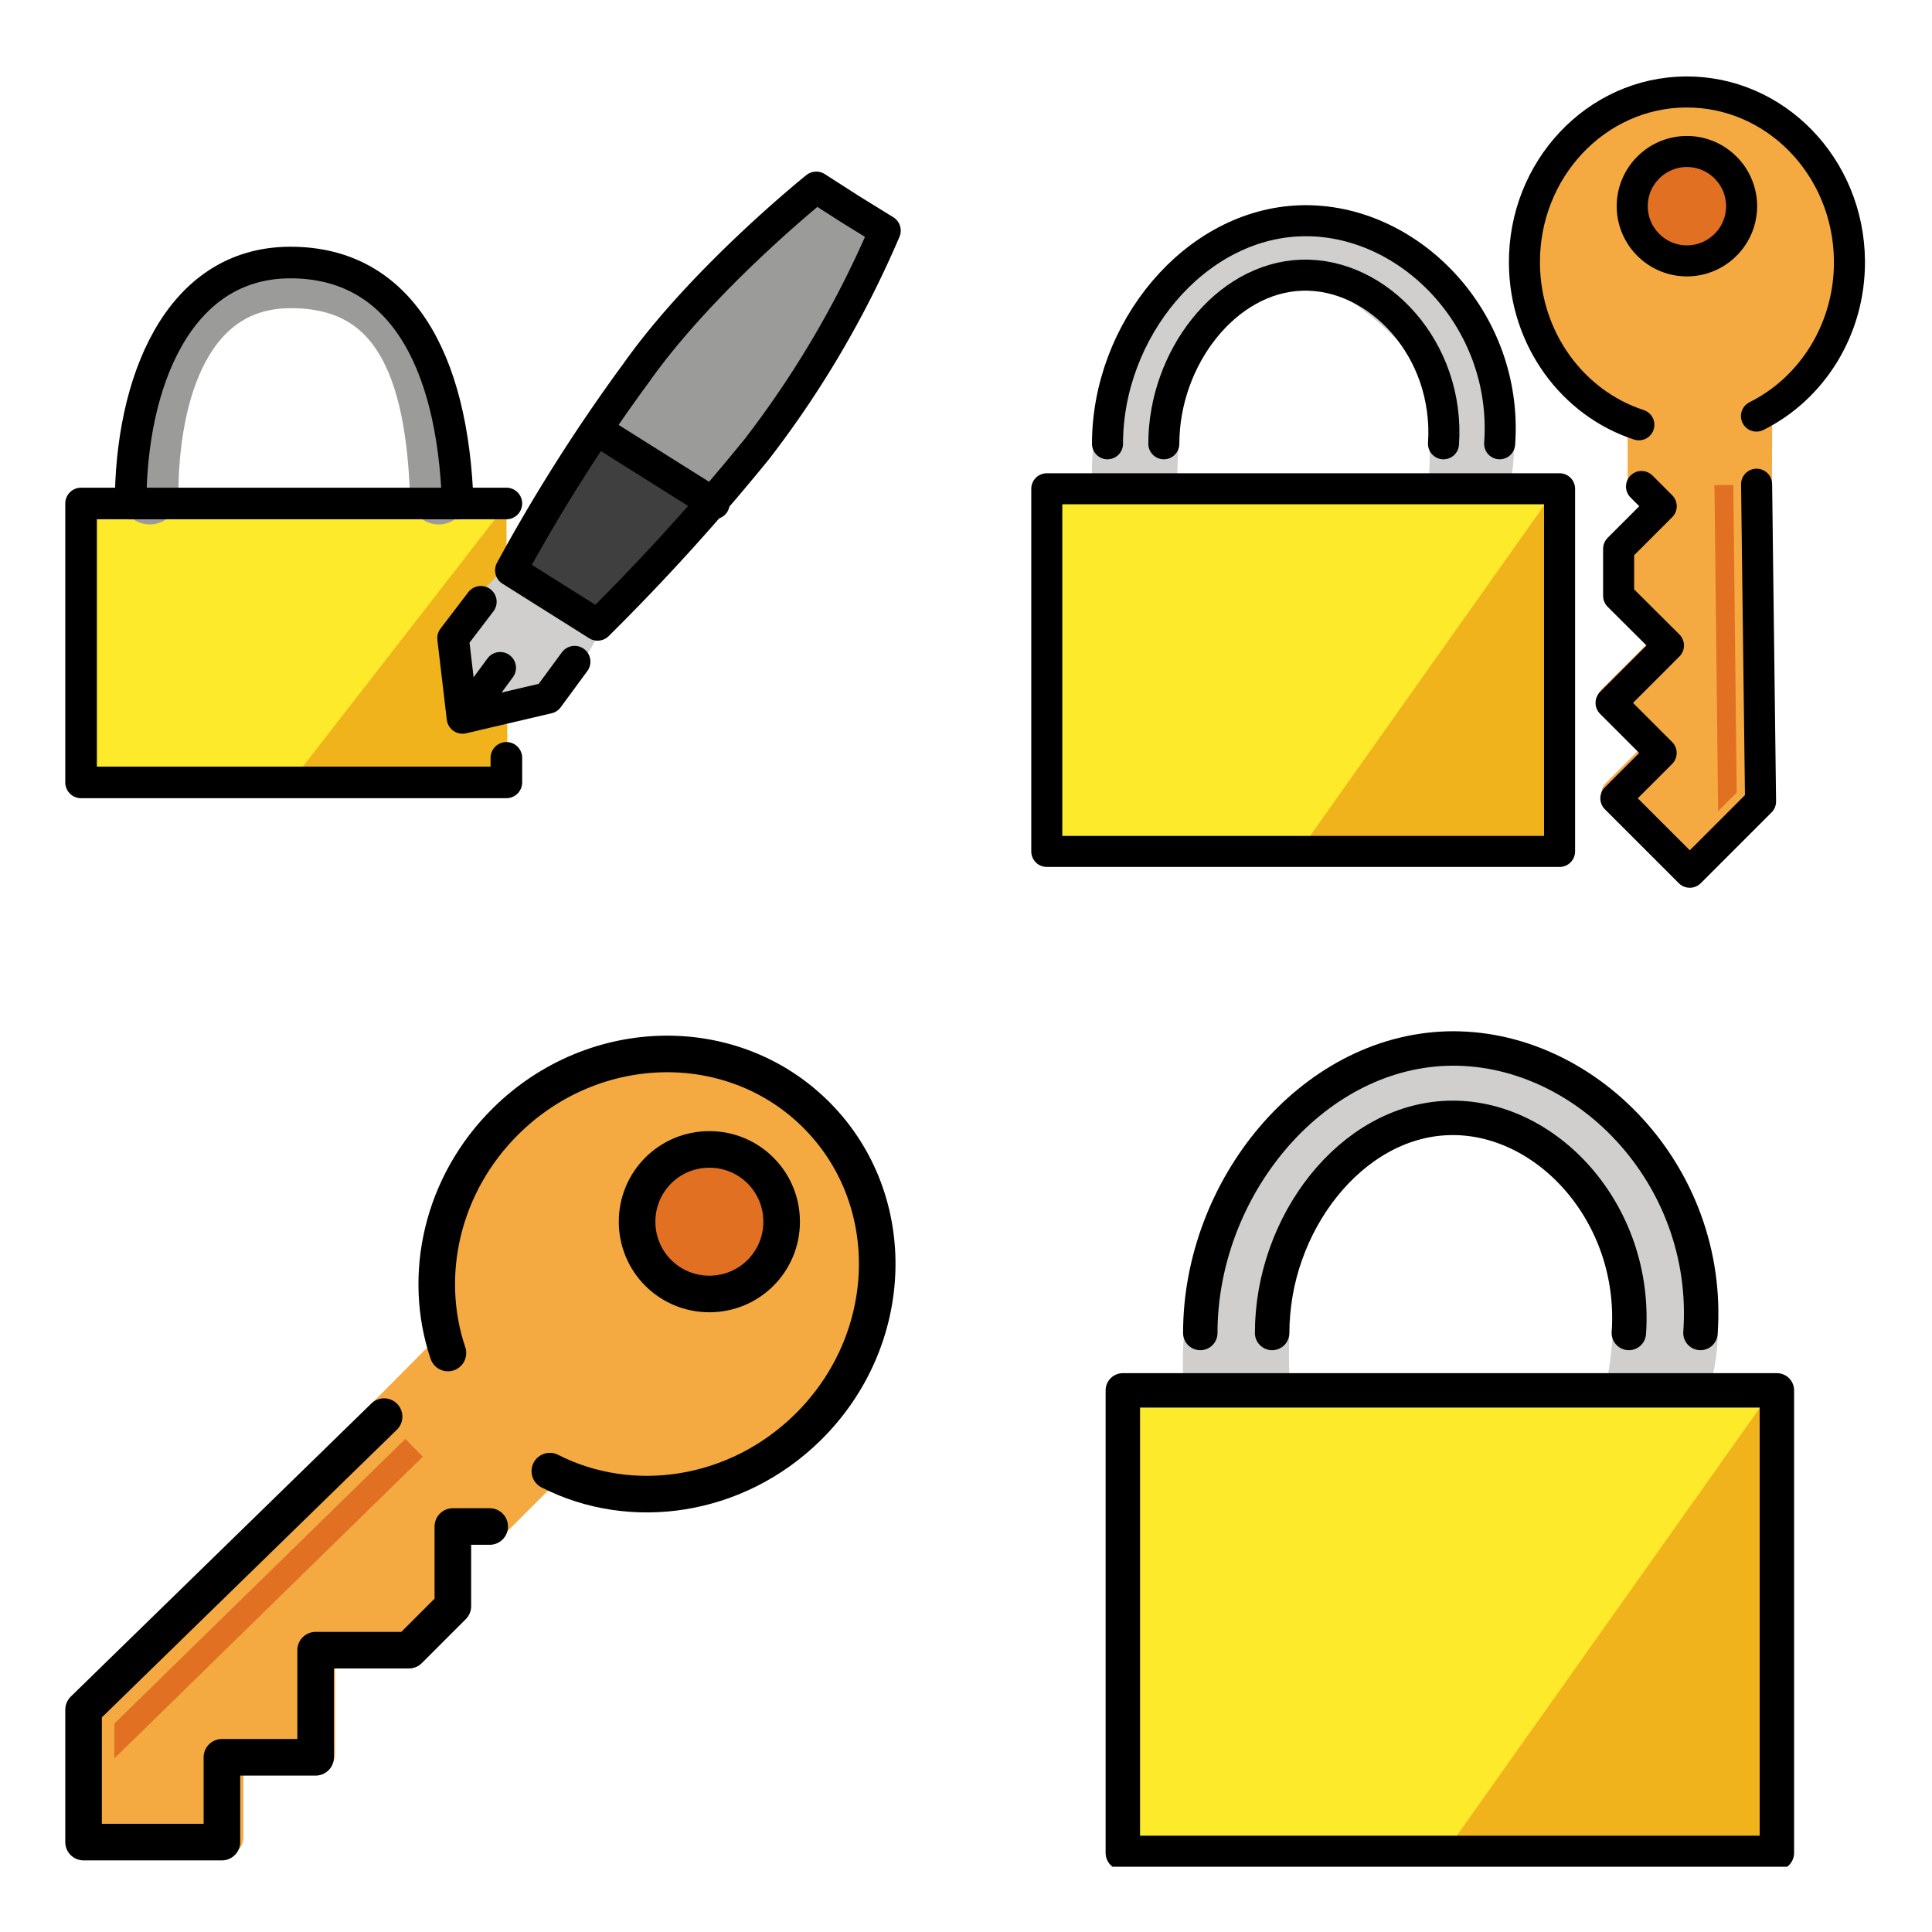 <svg xmlns="http://www.w3.org/2000/svg" xmlns:xlink="http://www.w3.org/1999/xlink" width="148" height="148"><style><![CDATA[.B{stroke-linejoin:round}.C{stroke-linecap:round}.D{stroke-width:4.167}.E{stroke:none}.F{stroke-miterlimit:10}.G{fill-rule:nonzero}.H{overflow:visible}.I{fill:#fcea2b}.J{fill:#f1b31c}.K{stroke-linecap:butt}.L{fill:#d0cfce}.M{stroke:#d0cfce}.N{fill:#f4aa41}]]></style><g fill="#fff" fill-rule="evenodd" stroke="#000"><svg width="64" height="64" x="5" y="5" viewBox="0 0 110.167 82.125"><use xlink:href="#A" x="2.083" y="2.083" class="B C"/><symbol id="A" class="H"><g class="E G"><path d="M56.083 41.71v36.865H0V41.71h56.083" class="I"/><path d="M56.083 41.815L27.75 78.3h28.479l-.146-36.485z" class="J"/></g><path d="M9.056 40.663c0-13.858 4.556-28.513 18.617-28.513 14.317 0 18.904 11.579 19.479 28.513" fill="none" stroke="#9b9b9a" stroke-width="7.552" class="B K"/><g class="G"><path d="M67.423 57.254l-6 10.083-11.125 2.619-1.208-10.383 8.285-8.646" stroke-width="3.256" class="B C L M"/><g class="E"><use xlink:href="#B" fill="#9b9b9a"/><path d="M68.208 32.246c-4.417 5.696-8.339 11.759-11.723 18.123l11.431 7.194a133.06 133.06 0 0 0 14.95-16.092z" fill="#3f3f3f"/></g></g><g fill="none" class="B D"><path d="M6.535 41.694c0-15.692 6.092-31.787 21.083-31.787 14.375 0 21.406 12.615 22.054 31.788" class="K"/><g class="C"><path d="M56.083 75.221v3.238H0V41.679h56.083m9 20.86l-3.512 4.777-11.275 2.64-1.24-10.517 3.661-4.798m2.55 8.708l-3.513 4.777"/><use xlink:href="#B"/></g><path d="M68.017 31.977l15.427 9.704" class="K"/></g></symbol><defs><path id="B" d="M106 5.7l-4.556-2.812L96.944 0S82.052 11.931 73.2 24.463a227.12 227.12 0 0 0-16.523 26.029l11.431 7.194A289.28 289.28 0 0 0 89.129 34.49 132.12 132.12 0 0 0 106 5.702z"/></defs></svg><svg width="64" height="64" x="79" y="5" viewBox="0 0 112.167 109.167"><use xlink:href="#C" x="2.083" y="2.083" class="B C"/><symbol id="C" class="H"><g class="G"><path d="M8.153 51.884c-.417-15.971 11.625-34.133 25.942-34.583 14.438-.454 30.031 21.358 25.833 35.779h-6.631s1.646-14.861-4.654-21.133c-3.215-3.202-9.479-8.958-15.583-8.062-4.119.604-13.317 5.848-15.208 9.542-2.14 4.133-2.437 18.454-2.437 18.454h-7.26z" class="B D F L M"/><g class="E"><path d="M65.448 53.359h3.396v48.688H0V53.359h3.396z" class="I"/><path d="M68.039 53.717L34.035 101.73h35z" class="J"/><path d="M95.119 45.491c7.467-3.788 12.646-12.054 12.646-21.642 0-13.171-9.771-23.848-21.819-23.848S64.127 10.678 64.127 23.849c0 10.646 6.458 20.929 15.327 22.125" class="N"/></g><path d="M95.3 45.005l-.021 6.41.325 43.177-9.375 9.379-9.708-9.708 6.006-6.006-6.577-6.577 7.588-7.588-6.542-6.542.029-6.2 5.625-5.625-2.583-2.583v-8.137" stroke="#f4aa41" class="B C D F N"/><g fill="#e27022" class="E"><path d="M90.128 96.567l2.5-2.504-.458-41.306-2.529.027z"/><use xlink:href="#D"/></g></g><g fill="none" class="B C D"><path d="M60.8 47.234c1.208-16.737-12.271-30.39-26.708-29.937-14.319.45-25.942 14.756-25.942 29.938m57.298 6.041h3.396v48.688H0V53.276h3.396zm-49.735-6.042c0-11.458 8.292-22.292 18.5-22.633 10.298-.344 19.913 10 19.048 22.635m42.035 5.427l.533 42.596-9.5 9.5L76.4 94.83l6.083-6.083-6.725-6.725 7.708-7.708-6.692-6.667v-6.312l5.719-5.719-2.646-2.646"/><use xlink:href="#D"/><path d="M95.279 43.517c7.438-3.687 12.556-11.667 12.485-20.833C107.668 10.065 97.823-.091 85.773.001s-21.74 10.417-21.646 23.017c.077 10.202 6.529 18.796 15.365 21.667" class="F"/></g></symbol><defs><path id="D" d="M80.755 20.523a7.32 7.32 0 0 1 0-10.374 7.32 7.32 0 0 1 10.374 0 7.32 7.32 0 0 1 0 10.374 7.32 7.32 0 0 1-10.374 0z"/></defs></svg><svg width="64" height="64" x="5" y="79" viewBox="0 0 95.167 94.167"><use xlink:href="#E" x="2.083" y="2.083" class="B C"/><symbol id="E" class="H"><g class="G N"><path d="M40.069 35.758c-2.921-8.933-.469-19.583 7.142-27.215C57.665-1.91 73.894-2.631 83.461 6.933s8.844 25.792-1.61 36.25c-8.452 8.452-21.74 11.485-29.725 5.396" class="E"/><path d="M40.31 35.229l-5.071 5.104L.71 74.348v14.887h15.412V79.7h10.442V67.658h10.388l4.896-4.944v-8.962h4.104l6.438-6.437" stroke="#f4aa41" class="B C D F"/></g><g fill="#e27022" class="E G"><path d="M3.504 80.25l.002-3.973 33.15-32.425 1.985 2.029z"/><use xlink:href="#F"/></g><g fill="none" class="B C D"><path d="M34.233 41.312L0 74.695v15.083h15.76v-9.66h10.677V67.916h10.621l5.008-5.008v-9.079h4.198" class="F"/><use xlink:href="#F"/><path d="M41.506 34.066c-2.979-8.829-.723-19.208 6.625-26.448C58.225-2.319 74.1-2.569 83.593 7.071s9.004 25.508-1.088 35.45c-8.16 8.038-20.1 9.738-29.392 5" class="F"/></g></symbol><defs><path id="F" d="M63.052 19.108c0-4.561 3.672-8.233 8.233-8.233s8.233 3.672 8.233 8.233-3.672 8.233-8.233 8.233-8.233-3.672-8.233-8.233z"/></defs></svg><svg width="64" height="64" x="79" y="79" viewBox="0 0 83.125 101.125"><use xlink:href="#G" x="2.083" y="2.083" class="B C"/><symbol id="G" class="H"><g class="G"><path d="M9.375 39.144C8.646 20.873 22.813.519 39.348.019c16.677-.504 34.458 22.854 29.86 39.692h-8.417s3.254-16.504-4.617-23.444c-3.854-3.396-10.95-9.937-18-8.942-4.756.673-14.308 7.192-16.515 11.292-4.3 7.994-3.594 20.452-3.594 20.452l-8.694.073z" class="B D F L M"/><g class="E"><path d="M75.26 41.481h3.906v55.99H0v-55.99h3.906z" class="I"/><path d="M78.239 41.89L39.135 97.098H79.36z" class="J"/></g></g><path d="M75.26 41.383h3.906v55.99H0v-55.99h3.906zM9.375 34.436C9.375 16.977 22.74.531 39.204.013 55.808-.508 71.288 15.19 69.917 34.436m-51.848 0c0-13.198 9.533-25.635 21.275-26.027 11.842-.417 22.917 11.475 21.904 26.027" fill="none" class="B C D"/></symbol></svg></g></svg>